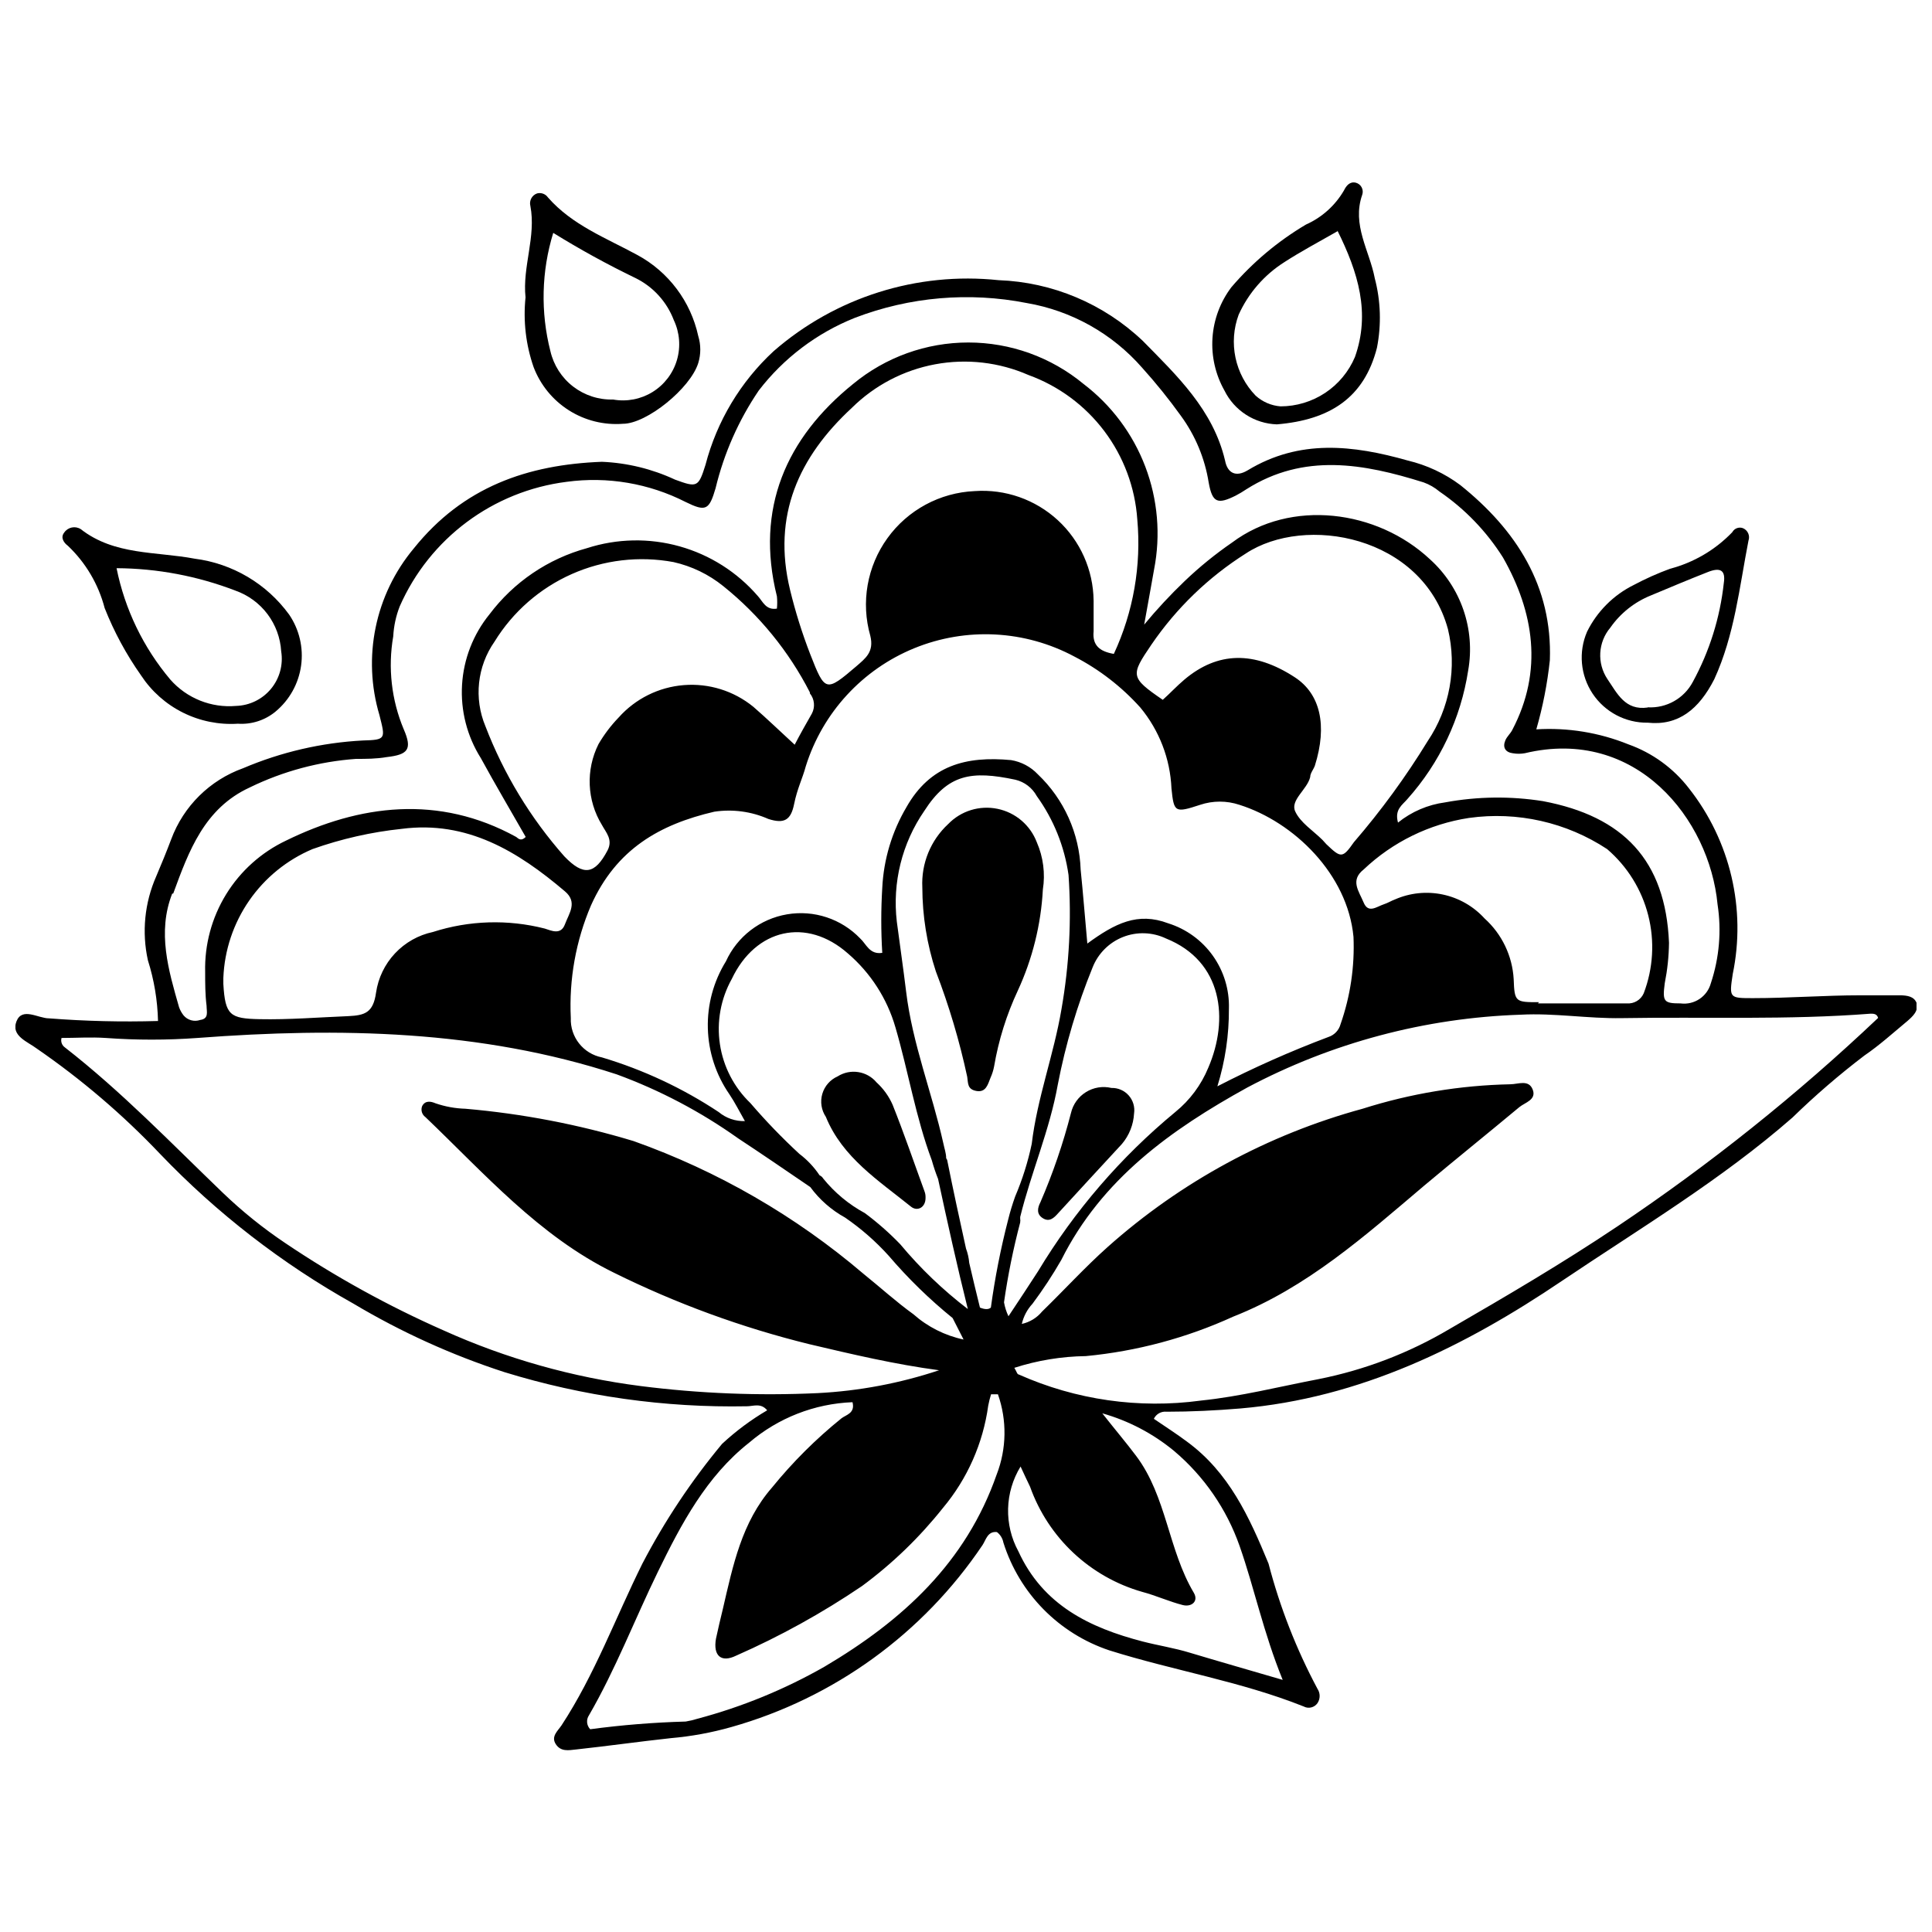 <?xml version="1.0" encoding="UTF-8"?>
<!-- Uploaded to: SVG Repo, www.svgrepo.com, Generator: SVG Repo Mixer Tools -->
<svg width="800px" height="800px" version="1.1" viewBox="144 144 512 512" xmlns="http://www.w3.org/2000/svg">
 <defs>
  <clipPath id="a">
   <path d="m148.09 217h503.81v391h-503.81z"/>
  </clipPath>
 </defs>
 <path d="m283.27 222.81c-0.859-8.148 2.84-16.078 1.285-24.227-0.359-1.398 0.406-2.84 1.77-3.324 1.094-0.289 2.254 0.141 2.894 1.074 6.43 7.344 15.383 10.719 23.742 15.273 8.223 4.465 14.094 12.293 16.078 21.438 0.723 2.34 0.723 4.844 0 7.184-2.09 6.699-13.668 16.078-19.938 16.078-5.039 0.391-10.07-0.859-14.34-3.566-4.269-2.703-7.547-6.719-9.348-11.441-2.062-5.93-2.793-12.242-2.144-18.488zm7.344-17.098c-3.129 10.184-3.391 21.031-0.754 31.352 0.867 3.727 2.992 7.039 6.023 9.375 3.027 2.332 6.769 3.547 10.594 3.438 3.609 0.645 7.332-0.066 10.453-1.992 3.121-1.93 5.422-4.941 6.461-8.461 1.035-3.519 0.738-7.297-0.836-10.613-1.859-4.871-5.5-8.855-10.184-11.145-7.457-3.602-14.719-7.594-21.758-11.953z"/>
 <path d="m207.05 335.79c-5.031 0.324-10.055-0.691-14.566-2.941-4.508-2.25-8.34-5.652-11.105-9.867-3.914-5.547-7.152-11.539-9.648-17.848-1.645-6.309-5.023-12.027-9.754-16.508-1.02-0.75-2.035-2.144-0.965-3.484 0.973-1.445 2.926-1.848 4.394-0.91 8.898 6.969 19.992 5.894 30.176 7.824 10.023 1.277 19.074 6.629 25.027 14.793 2.711 3.965 3.848 8.801 3.184 13.559-0.664 4.758-3.078 9.098-6.773 12.168-2.789 2.309-6.356 3.457-9.969 3.215zm-32.16-41.215c2.191 10.887 7.098 21.043 14.258 29.531 4.371 4.957 10.836 7.547 17.418 6.969 3.594-0.109 6.965-1.762 9.254-4.531 2.289-2.769 3.273-6.394 2.699-9.941-0.215-3.574-1.48-7.004-3.633-9.863-2.156-2.859-5.106-5.019-8.48-6.215-10.059-3.871-20.734-5.887-31.516-5.949z"/>
 <path d="m482.38 256.46c-2.906-0.094-5.731-0.98-8.176-2.555-2.445-1.578-4.418-3.785-5.703-6.394-2.398-4.246-3.504-9.102-3.18-13.965 0.324-4.867 2.062-9.531 5-13.422 5.637-6.586 12.32-12.199 19.777-16.617 4.227-1.883 7.754-5.055 10.078-9.059 0.59-1.234 1.555-2.41 3.109-2.035 0.672 0.172 1.238 0.617 1.566 1.23 0.324 0.609 0.379 1.332 0.148 1.984-2.785 7.984 1.93 14.793 3.324 22.082h-0.004c1.59 6.023 1.789 12.328 0.59 18.438-3.375 13.238-12.434 19.137-26.531 20.312zm16.078-51.184c-5.359 3.055-9.699 5.359-14.098 8.199h0.004c-5.312 3.363-9.523 8.207-12.113 13.938-1.344 3.633-1.633 7.574-0.836 11.367 0.797 3.793 2.644 7.285 5.34 10.07 1.824 1.648 4.141 2.648 6.59 2.84 4.211-0.004 8.324-1.246 11.832-3.57s6.254-5.633 7.894-9.508c4.125-11.629 0.91-22.348-4.664-33.551z"/>
 <path d="m580.67 335.52c-5.856 0.082-11.352-2.812-14.602-7.684-3.25-4.875-3.805-11.062-1.477-16.438 2.66-5.371 7.012-9.719 12.383-12.379 3.094-1.648 6.301-3.078 9.594-4.289 6.289-1.648 12.004-5.008 16.508-9.699 0.539-0.992 1.719-1.449 2.785-1.074 1.312 0.523 1.977 1.992 1.5 3.324-2.41 12.379-3.695 25.027-9.059 36.715-4.07 7.984-9.539 12.379-17.633 11.523zm0-4.074c4.965 0.281 9.633-2.359 11.953-6.754 4.414-8.102 7.199-16.984 8.199-26.156 0.535-3.43-0.91-4.289-4.34-2.894-5.039 1.984-10.023 4.074-15.008 6.164-4.324 1.742-8.047 4.703-10.719 8.523-3.273 3.875-3.582 9.453-0.75 13.668 2.57 3.75 4.664 8.359 10.664 7.5z"/>
 <path d="m420.37 379.74c-0.496 9.273-2.754 18.367-6.648 26.801-2.977 6.371-5.086 13.109-6.269 20.043-0.199 1.055-0.523 2.078-0.965 3.055-0.695 1.715-1.18 3.914-3.699 3.484-2.519-0.43-2.199-2.144-2.465-3.75-2.043-9.512-4.82-18.848-8.309-27.926-2.363-7.195-3.574-14.723-3.59-22.297-0.305-6.332 2.207-12.473 6.859-16.773 3.379-3.488 8.305-5.012 13.062-4.031 4.758 0.977 8.684 4.316 10.414 8.855 1.719 3.941 2.277 8.293 1.609 12.539z"/>
 <path d="m389.28 461.47c0 2.574-2.199 3.644-3.859 2.305-8.574-6.914-18.168-13.023-22.562-23.797-1.195-1.789-1.543-4.016-0.941-6.082 0.598-2.066 2.082-3.766 4.051-4.637 3.363-2.137 7.789-1.449 10.344 1.609 1.805 1.648 3.25 3.656 4.234 5.894 3 7.504 5.629 15.223 8.414 22.832 0.32 0.805 0.32 1.34 0.32 1.875z"/>
 <g clip-path="url(#a)">
  <path d="m651.9 409.75c-0.695-1.715-2.519-1.93-4.125-1.984h-10.719c-9.539 0-19.027 0.75-28.512 0.75-6.219 0-6.324 0-5.359-6.324h-0.004c3.609-17.32-0.629-35.355-11.578-49.254-4.125-5.359-9.707-9.414-16.078-11.684-7.731-3.125-16.062-4.481-24.387-3.969 1.73-5.992 2.93-12.125 3.59-18.328 0.699-19.617-8.895-34.516-23.742-46.414-4.137-3.086-8.859-5.293-13.879-6.488-14.523-4.125-28.727-5.734-42.449 2.574-3.109 1.875-5.359 0.805-6.004-2.574-3.164-13.453-12.758-22.512-21.812-31.73v0.004c-10.352-9.844-23.941-15.562-38.215-16.082-21.617-2.285-43.211 4.531-59.602 18.812-8.777 8.105-15.047 18.562-18.062 30.125-1.875 6.004-2.25 6.055-8.094 3.914v-0.004c-6.074-2.828-12.648-4.43-19.348-4.715-19.723 0.75-36.766 6.644-49.844 22.938-10.27 12.273-13.691 28.883-9.113 44.219 1.555 6.219 1.824 6.539-4.394 6.699-10.922 0.574-21.66 3.059-31.727 7.344-8.836 3.164-15.82 10.066-19.082 18.863-1.234 3.269-2.574 6.539-3.965 9.809-3.082 6.992-3.852 14.785-2.199 22.242 1.648 5.207 2.551 10.621 2.68 16.082-9.633 0.281-19.277 0.047-28.887-0.699-2.894 0-7.129-3.055-8.629 0.805s2.949 5.359 5.359 7.184c11.855 8.16 22.832 17.539 32.746 27.977 15.016 15.691 32.285 29.055 51.238 39.66 12.594 7.504 25.988 13.582 39.93 18.117 20.82 6.422 42.531 9.477 64.316 9.059 1.66 0 3.699-0.965 5.359 1.07-4.297 2.519-8.305 5.504-11.953 8.898-8.145 9.797-15.223 20.434-21.117 31.727-7.129 14.363-12.648 29.477-21.438 42.879-1.02 1.5-2.84 2.949-1.5 4.984 1.34 2.035 3.375 1.609 5.359 1.395 8.359-0.91 16.723-2.09 25.082-3 5.441-0.469 10.828-1.457 16.082-2.949 27.203-7.68 50.793-24.777 66.566-48.238 0.91-1.395 1.34-3.699 3.805-3.43 0.898 0.684 1.508 1.68 1.715 2.789 4.242 13.473 14.684 24.098 28.086 28.566 17.043 5.359 34.785 8.199 51.453 14.848v-0.004c1.27 0.703 2.863 0.332 3.695-0.855 0.77-1.152 0.77-2.652 0-3.805-5.609-10.512-9.965-21.648-12.969-33.18-5.144-12.484-10.504-24.172-21.602-32.316-2.785-2.09-5.734-3.965-8.789-6.055v-0.004c0.609-1.281 1.965-2.035 3.379-1.875 6.484 0 13.023-0.32 19.508-0.859 31.781-2.734 59.492-16.402 85.273-33.82 20.633-13.883 42.234-26.797 61.047-43.254v0.004c6.019-5.867 12.391-11.359 19.078-16.453 4.019-2.734 7.664-6.055 11.418-9.164 1.395-1.234 3.055-2.68 2.41-4.824zm-462-28.941c4.125-11.254 8.254-22.617 20.312-28.137v-0.004c8.812-4.289 18.363-6.856 28.141-7.555 2.68 0 5.359 0 8.148-0.48 5.629-0.645 6.809-2.035 4.504-7.344l-0.004-0.004c-3.266-7.781-4.234-16.336-2.789-24.652 0.145-2.719 0.723-5.398 1.715-7.934 7.922-18.027 24.734-30.566 44.273-33.016 10.805-1.461 21.801 0.41 31.516 5.359 5.359 2.625 6.219 2.144 7.934-3.699h-0.004c2.227-9.223 6.094-17.977 11.418-25.832 6.609-8.609 15.426-15.277 25.512-19.293 14.5-5.555 30.27-6.91 45.504-3.914 11.871 2.027 22.676 8.086 30.602 17.152 3.644 4.039 7.062 8.281 10.238 12.699 3.844 5.242 6.379 11.324 7.398 17.742 0.965 5.359 2.359 5.844 7.184 3.43h-0.004c0.961-0.5 1.891-1.055 2.789-1.66 15.273-9.699 31.141-6.809 47.004-1.824 1.523 0.551 2.938 1.367 4.18 2.414 6.742 4.613 12.469 10.562 16.828 17.473 8.199 14.418 10.719 30.016 2.465 45.719-0.48 0.965-1.395 1.715-1.824 2.734-0.805 1.875 0 3.164 1.93 3.43l0.004-0.004c1.062 0.191 2.152 0.191 3.215 0 29.586-7.074 48.934 17.527 51.078 40.035v0.004c1.078 7.008 0.469 14.172-1.77 20.902-0.961 3.547-4.394 5.836-8.039 5.359-4.449 0-4.824-0.48-4.18-5.359 0.703-3.531 1.082-7.121 1.125-10.719-0.91-21.867-12.113-33.496-33.391-37.52-8.602-1.367-17.375-1.258-25.941 0.324-4.574 0.609-8.895 2.465-12.488 5.359-0.965-3.539 1.18-4.664 2.519-6.269v-0.004c8.539-9.551 14.125-21.371 16.078-34.031 1.93-10.918-1.898-22.055-10.129-29.48-14.043-13.133-36.875-16.078-52.418-4.449-4.465 3.07-8.676 6.492-12.594 10.238-3.793 3.633-7.371 7.481-10.719 11.523 0.859-4.879 1.77-9.699 2.625-14.633 1.781-9.121 0.969-18.559-2.336-27.246-3.305-8.684-8.977-16.27-16.371-21.902-8.586-7.098-19.379-10.98-30.523-10.98-11.141 0-21.934 3.883-30.523 10.98-17.742 14.309-25.996 33.016-20.207 56.277h0.004c0.109 1.086 0.109 2.184 0 3.269-2.949 0.48-3.75-1.93-5.09-3.375h-0.004c-5.465-6.316-12.672-10.883-20.715-13.133s-16.57-2.082-24.52 0.484c-10.316 2.816-19.402 8.98-25.836 17.523-4.32 5.312-6.863 11.848-7.277 18.684-0.414 6.836 1.324 13.629 4.973 19.426 3.859 7.074 7.984 14.043 11.898 20.902-1.18 1.18-1.875 0.535-2.519 0-20.527-11.309-41.539-8.574-60.992 0.965-6.559 3.109-12.078 8.055-15.883 14.238-3.805 6.184-5.734 13.34-5.555 20.598 0 3 0 5.949 0.375 8.949 0 1.555 0.695 3.43-1.715 3.75v0.004c-1.578 0.543-3.328 0.051-4.394-1.234-0.504-0.645-0.902-1.371-1.18-2.141-2.785-9.758-5.84-19.832-1.82-30.121zm361.94 28.781c-6.219 0-6.484 0-6.699-6.109v-0.004c-0.352-6.164-3.125-11.945-7.715-16.078-2.934-3.219-6.801-5.438-11.062-6.34-4.258-0.906-8.695-0.449-12.684 1.301-1.02 0.375-1.93 0.965-2.949 1.285-1.93 0.645-4.125 2.519-5.359-0.48-1.234-3-3.644-5.844 0-8.734h0.004c7.691-7.301 17.438-12.07 27.922-13.668 12.801-1.789 25.812 1.145 36.605 8.254 5.359 4.594 9.168 10.73 10.902 17.57 1.738 6.84 1.316 14.051-1.199 20.645-0.773 1.766-2.582 2.84-4.504 2.68h-23.527zm-151.84 65.281c-1.715-7.719-3.375-15.438-4.93-23.152l-0.004-0.004c-0.027-0.277-0.141-0.539-0.32-0.75 0-1.34-0.48-2.625-0.75-3.965-3-13.453-8.199-26.371-9.863-40.199-0.75-6.219-1.66-12.379-2.465-18.543-1.219-10.352 1.371-20.793 7.289-29.371 6.269-9.754 12.488-10.719 24.117-8.254 2.426 0.574 4.488 2.152 5.684 4.34 4.457 6.184 7.344 13.355 8.414 20.902 0.824 11.895 0.191 23.848-1.875 35.59-2.035 12.059-6.43 23.527-7.879 35.695-1.008 4.777-2.481 9.445-4.394 13.934-0.73 2.039-1.359 4.117-1.875 6.219-1.973 7.641-3.492 15.391-4.559 23.207-0.535 0.48-1.445 0.59-2.894 0-0.965-3.914-1.93-7.879-2.84-11.844-0.109-1.305-0.398-2.582-0.855-3.805zm0.535 16.078c-6.609-5.047-12.633-10.816-17.957-17.207-2.894-3.004-6.031-5.762-9.379-8.254-4.246-2.297-8-5.41-11.039-9.164-0.223-0.379-0.562-0.68-0.965-0.855-1.457-2.184-3.266-4.106-5.359-5.684-4.582-4.231-8.91-8.723-12.973-13.453-4.344-4.168-7.184-9.656-8.078-15.613-0.891-5.953 0.215-12.035 3.148-17.293 6.324-13.344 19.832-16.402 30.766-6.754 6.012 5.156 10.391 11.953 12.594 19.562 3.43 11.738 5.359 23.797 9.648 35.266 0.465 1.672 1.02 3.32 1.66 4.934 2.465 11.414 5.039 23.098 7.934 34.676zm13.828-23.152v-0.004c0.055-0.246 0.055-0.5 0-0.75v-0.535c2.894-11.793 7.824-23.047 9.969-35.105 2.047-10.621 5.137-21.016 9.219-31.031 1.457-3.688 4.375-6.606 8.062-8.059 3.688-1.449 7.812-1.309 11.391 0.395 15.062 6.055 16.723 21.438 11.203 34.25v-0.004c-1.883 4.582-4.887 8.617-8.734 11.738-14.434 11.918-26.738 26.199-36.395 42.234-2.465 3.805-4.93 7.559-7.824 11.898-0.562-1.172-0.957-2.418-1.18-3.699 1.02-7.133 2.453-14.203 4.289-21.168zm55.312-56.492c0.148-5.008-1.344-9.926-4.242-14.008-2.902-4.086-7.059-7.106-11.84-8.609-8.094-3.055-14.098 0-21.438 5.359-0.645-7.019-1.125-13.293-1.77-19.562-0.32-9.598-4.402-18.684-11.363-25.301-1.883-1.988-4.367-3.305-7.074-3.75-11.953-1.125-21.438 1.395-27.711 12.434h0.004c-3.859 6.516-6.066 13.875-6.434 21.438-0.348 5.731-0.348 11.477 0 17.207-3.375 0.535-4.234-2.359-5.844-3.805h0.004c-5.008-5.219-12.273-7.617-19.398-6.402-7.129 1.211-13.191 5.879-16.191 12.457-3.289 5.32-4.957 11.488-4.793 17.742 0.16 6.254 2.144 12.328 5.703 17.473 1.445 2.144 2.625 4.504 4.125 7.129l0.004-0.004c-2.539 0.074-5.019-0.781-6.969-2.41-9.539-6.316-19.961-11.195-30.926-14.473-4.949-0.973-8.453-5.406-8.254-10.449-0.496-10.23 1.336-20.438 5.359-29.855 6.699-14.898 18.168-21.438 32.695-24.816v0.004c4.856-0.727 9.82-0.055 14.309 1.93 4.18 1.34 5.949 0.32 6.809-3.914s2.199-6.699 3.109-10.078c4.449-14.184 14.992-25.645 28.754-31.262 13.766-5.617 29.316-4.805 42.422 2.215 6.594 3.406 12.512 7.984 17.473 13.504 5.019 6.055 7.922 13.586 8.254 21.441 0.645 6.379 0.91 6.539 7.609 4.34 3.375-1.125 7.023-1.125 10.398 0 14.418 4.555 28.676 18.383 30.23 35 0.336 7.863-0.828 15.723-3.434 23.152-0.43 1.598-1.637 2.871-3.215 3.379-10.051 3.785-19.875 8.152-29.422 13.074 2.066-6.66 3.098-13.602 3.055-20.578zm-67.371-137.16c-9.215 0.402-17.742 5-23.133 12.484-5.394 7.481-7.062 17.023-4.523 25.891 1.02 4.234-1.234 5.894-3.699 8.039-8.094 6.914-8.309 6.859-12.219-3.164v0.004c-2.16-5.574-3.953-11.289-5.359-17.098-4.769-19.672 2.305-35.215 16.402-48.238h-0.004c6.035-5.961 13.719-9.977 22.062-11.523 8.34-1.551 16.957-0.559 24.727 2.844 7.996 2.902 14.973 8.062 20.094 14.855 5.117 6.793 8.156 14.926 8.742 23.41 1.102 12.223-1.043 24.516-6.215 35.641-3.75-0.645-5.734-2.25-5.359-6.004v-8.148l-0.004 0.004c-0.098-8.105-3.531-15.809-9.496-21.297-5.969-5.488-13.934-8.273-22.016-7.699zm-43.68 53.598h-0.004c1.238 1.516 1.449 3.629 0.535 5.359-1.555 2.734-3.055 5.359-4.555 8.254-3.914-3.59-7.344-6.914-10.988-10.078v0.004c-5.164-4.203-11.75-6.254-18.387-5.723-6.641 0.527-12.816 3.594-17.254 8.562-2.062 2.137-3.863 4.512-5.359 7.074-3.422 6.824-3.078 14.93 0.91 21.438 1.07 1.984 2.949 3.859 1.5 6.699-3.375 6.43-6.379 6.914-11.469 1.609-8.965-10.148-16.047-21.82-20.902-34.461-3.106-7.406-2.195-15.883 2.414-22.457 4.856-7.891 11.984-14.125 20.449-17.887 8.469-3.758 17.875-4.867 26.98-3.18 4.828 1.086 9.34 3.266 13.188 6.379 9.539 7.66 17.355 17.25 22.938 28.137zm-64.91 52.473c3.43 2.894 1.07 5.844 0 8.734-1.07 2.894-3.539 1.715-5.359 1.125-9.77-2.488-20.039-2.172-29.637 0.914-3.852 0.82-7.359 2.801-10.051 5.676-2.695 2.875-4.441 6.504-5.012 10.402-0.75 5.359-3 6.004-7.344 6.219-7.879 0.32-15.703 0.965-23.527 0.805-7.824-0.16-9.113-1.02-9.594-9.324v-1.609-0.004c0.293-7.348 2.672-14.457 6.859-20.504 4.184-6.043 10.004-10.773 16.777-13.637 7.641-2.711 15.574-4.512 23.637-5.359 17.309-2.25 30.762 5.949 43.25 16.562zm201.84-12.434-1.07-1.18c-2.465-2.465-5.844-4.555-7.234-7.559-1.395-3 3.164-5.789 3.965-9.113 0-1.02 0.859-1.984 1.234-3 3.375-10.719 1.445-19.082-5.359-23.477-10.719-6.969-20.367-6.809-29.211 0.645-2.035 1.715-3.859 3.699-5.734 5.359-8.684-5.949-8.523-6.484-3-14.633 6.594-9.656 15.09-17.863 24.973-24.117 15.703-10.398 46.789-4.824 53.598 19.992 2.449 10.211 0.504 20.98-5.359 29.691-5.785 9.449-12.324 18.41-19.562 26.801-3 4.285-3.43 4.231-7.234 0.586zm-181.8 143.53c-18.035-2.309-35.625-7.273-52.203-14.742-14.645-6.461-28.691-14.211-41.965-23.152-5.879-3.945-11.402-8.391-16.508-13.293-13.668-13.133-26.797-26.797-41.859-38.535-0.812-0.559-1.18-1.57-0.914-2.519 3.859 0 7.773-0.27 11.738 0 8.082 0.59 16.199 0.59 24.281 0 37.52-2.84 75.035-2.144 111.11 9.648 11.426 4.188 22.238 9.887 32.156 16.938 6.109 4.019 12.219 8.199 19.133 12.918l0.004-0.004c2.449 3.336 5.594 6.098 9.219 8.094 4.242 2.91 8.129 6.309 11.574 10.129 5.133 6.008 10.801 11.535 16.938 16.508l2.894 5.68v0.004c-4.938-1.047-9.516-3.356-13.293-6.699-4.609-3.324-8.844-7.184-13.238-10.719-17.984-15.328-38.621-27.242-60.887-35.16-14.527-4.394-29.469-7.269-44.59-8.578-2.703-0.078-5.379-0.566-7.934-1.445-1.234-0.535-2.734-0.805-3.539 0.75-0.406 1.047-0.051 2.238 0.859 2.894 15.648 14.953 30.121 31.516 49.898 41.215 16.535 8.195 33.914 14.559 51.828 18.973 11.363 2.68 22.727 5.359 34.41 6.914-10.398 3.461-21.215 5.5-32.16 6.059-15.676 0.734-31.383 0.105-46.949-1.875zm94.383 23.422c-8.145 23.367-24.977 38.75-45.664 50.969-10.562 6.019-21.855 10.648-33.605 13.773-1.035 0.328-2.09 0.578-3.16 0.75-8.465 0.234-16.91 0.914-25.301 2.039-0.965-1.004-1.102-2.547-0.32-3.699 7.074-12.219 12.113-25.406 18.277-38.055 6.164-12.648 12.863-25.297 24.172-34.195 7.664-6.551 17.312-10.328 27.387-10.719 0.75 2.949-1.715 3.324-2.949 4.289h0.004c-6.754 5.449-12.918 11.594-18.387 18.328-8.039 9.219-10.344 20.633-13.023 32.156-0.645 2.625-1.285 5.359-1.824 7.879-0.805 4.504 1.34 6.484 5.359 4.504h0.004c11.645-5.125 22.805-11.297 33.336-18.438 8.027-5.922 15.234-12.879 21.438-20.688 6.477-7.731 10.637-17.129 12.008-27.117 0.191-1.016 0.441-2.019 0.75-3.004h1.824c2.422 6.887 2.309 14.414-0.324 21.227zm47.004-6.219c7.934 6.699 13.93 15.395 17.367 25.191 3.914 11.148 6.269 22.832 11.418 35.48-9.539-2.785-17.043-4.93-24.547-7.184-4.18-1.285-8.469-1.93-12.594-3-13.988-3.644-26.371-9.594-32.91-23.902h-0.004c-1.883-3.469-2.816-7.367-2.715-11.309 0.105-3.941 1.246-7.789 3.305-11.148 0.91 2.035 1.77 3.75 2.519 5.359 4.832 13.547 15.914 23.926 29.746 27.867 3.644 0.965 7.129 2.574 10.719 3.484 2.305 0.59 4.234-0.965 2.949-3.215-6.809-11.418-7.234-25.621-15.328-36.34-2.574-3.43-5.359-6.699-8.949-11.254h-0.004c6.969 1.965 13.445 5.363 19.027 9.969zm117.38-59.438c-14.473 9.699-29.371 18.438-44.379 27.121l0.004-0.004c-10.738 6.371-22.484 10.863-34.73 13.293-10.398 1.984-20.688 4.609-31.191 5.68l-0.004 0.004c-16.406 2.219-33.109-0.176-48.234-6.914-0.43 0-0.59-0.859-1.18-1.77 6.133-1.977 12.527-3.023 18.973-3.109 13.496-1.289 26.684-4.82 39.02-10.453 19.617-7.719 34.945-21.438 50.703-34.785 8.309-6.969 16.777-13.773 25.137-20.742 1.5-1.234 4.609-1.93 3.539-4.664-1.07-2.734-3.859-1.395-5.894-1.395l-0.004 0.004c-13.305 0.273-26.5 2.457-39.18 6.484-25.062 6.828-48.195 19.379-67.586 36.66-6.004 5.359-11.523 11.418-17.367 17.098h0.004c-1.375 1.66-3.262 2.809-5.359 3.269 0.457-2.004 1.438-3.852 2.84-5.359 2.762-3.703 5.305-7.57 7.609-11.574 10.719-21.438 29.102-34.57 49.309-45.719 22.371-11.871 47.156-18.469 72.465-19.297 8.898-0.48 17.902 1.07 26.797 0.91 21.977-0.375 44.004 0.535 65.926-1.18 0.75 0 1.66 0 1.984 1.125l-0.004 0.004c-21.473 20.344-44.617 38.844-69.191 55.312z"/>
 </g>
 <path d="m444.54 439.07c-0.164 2.977-1.293 5.82-3.219 8.094-5.629 6.109-11.309 12.219-16.883 18.332-1.18 1.34-2.359 2.41-4.074 1.34-1.715-1.07-1.445-2.68-0.645-4.234l0.004-0.004c3.309-7.652 6.016-15.555 8.094-23.633 0.535-2.309 1.965-4.305 3.977-5.551 2.012-1.25 4.438-1.645 6.742-1.098 1.742-0.051 3.418 0.676 4.574 1.977 1.16 1.305 1.684 3.055 1.43 4.777z"/>
</svg>